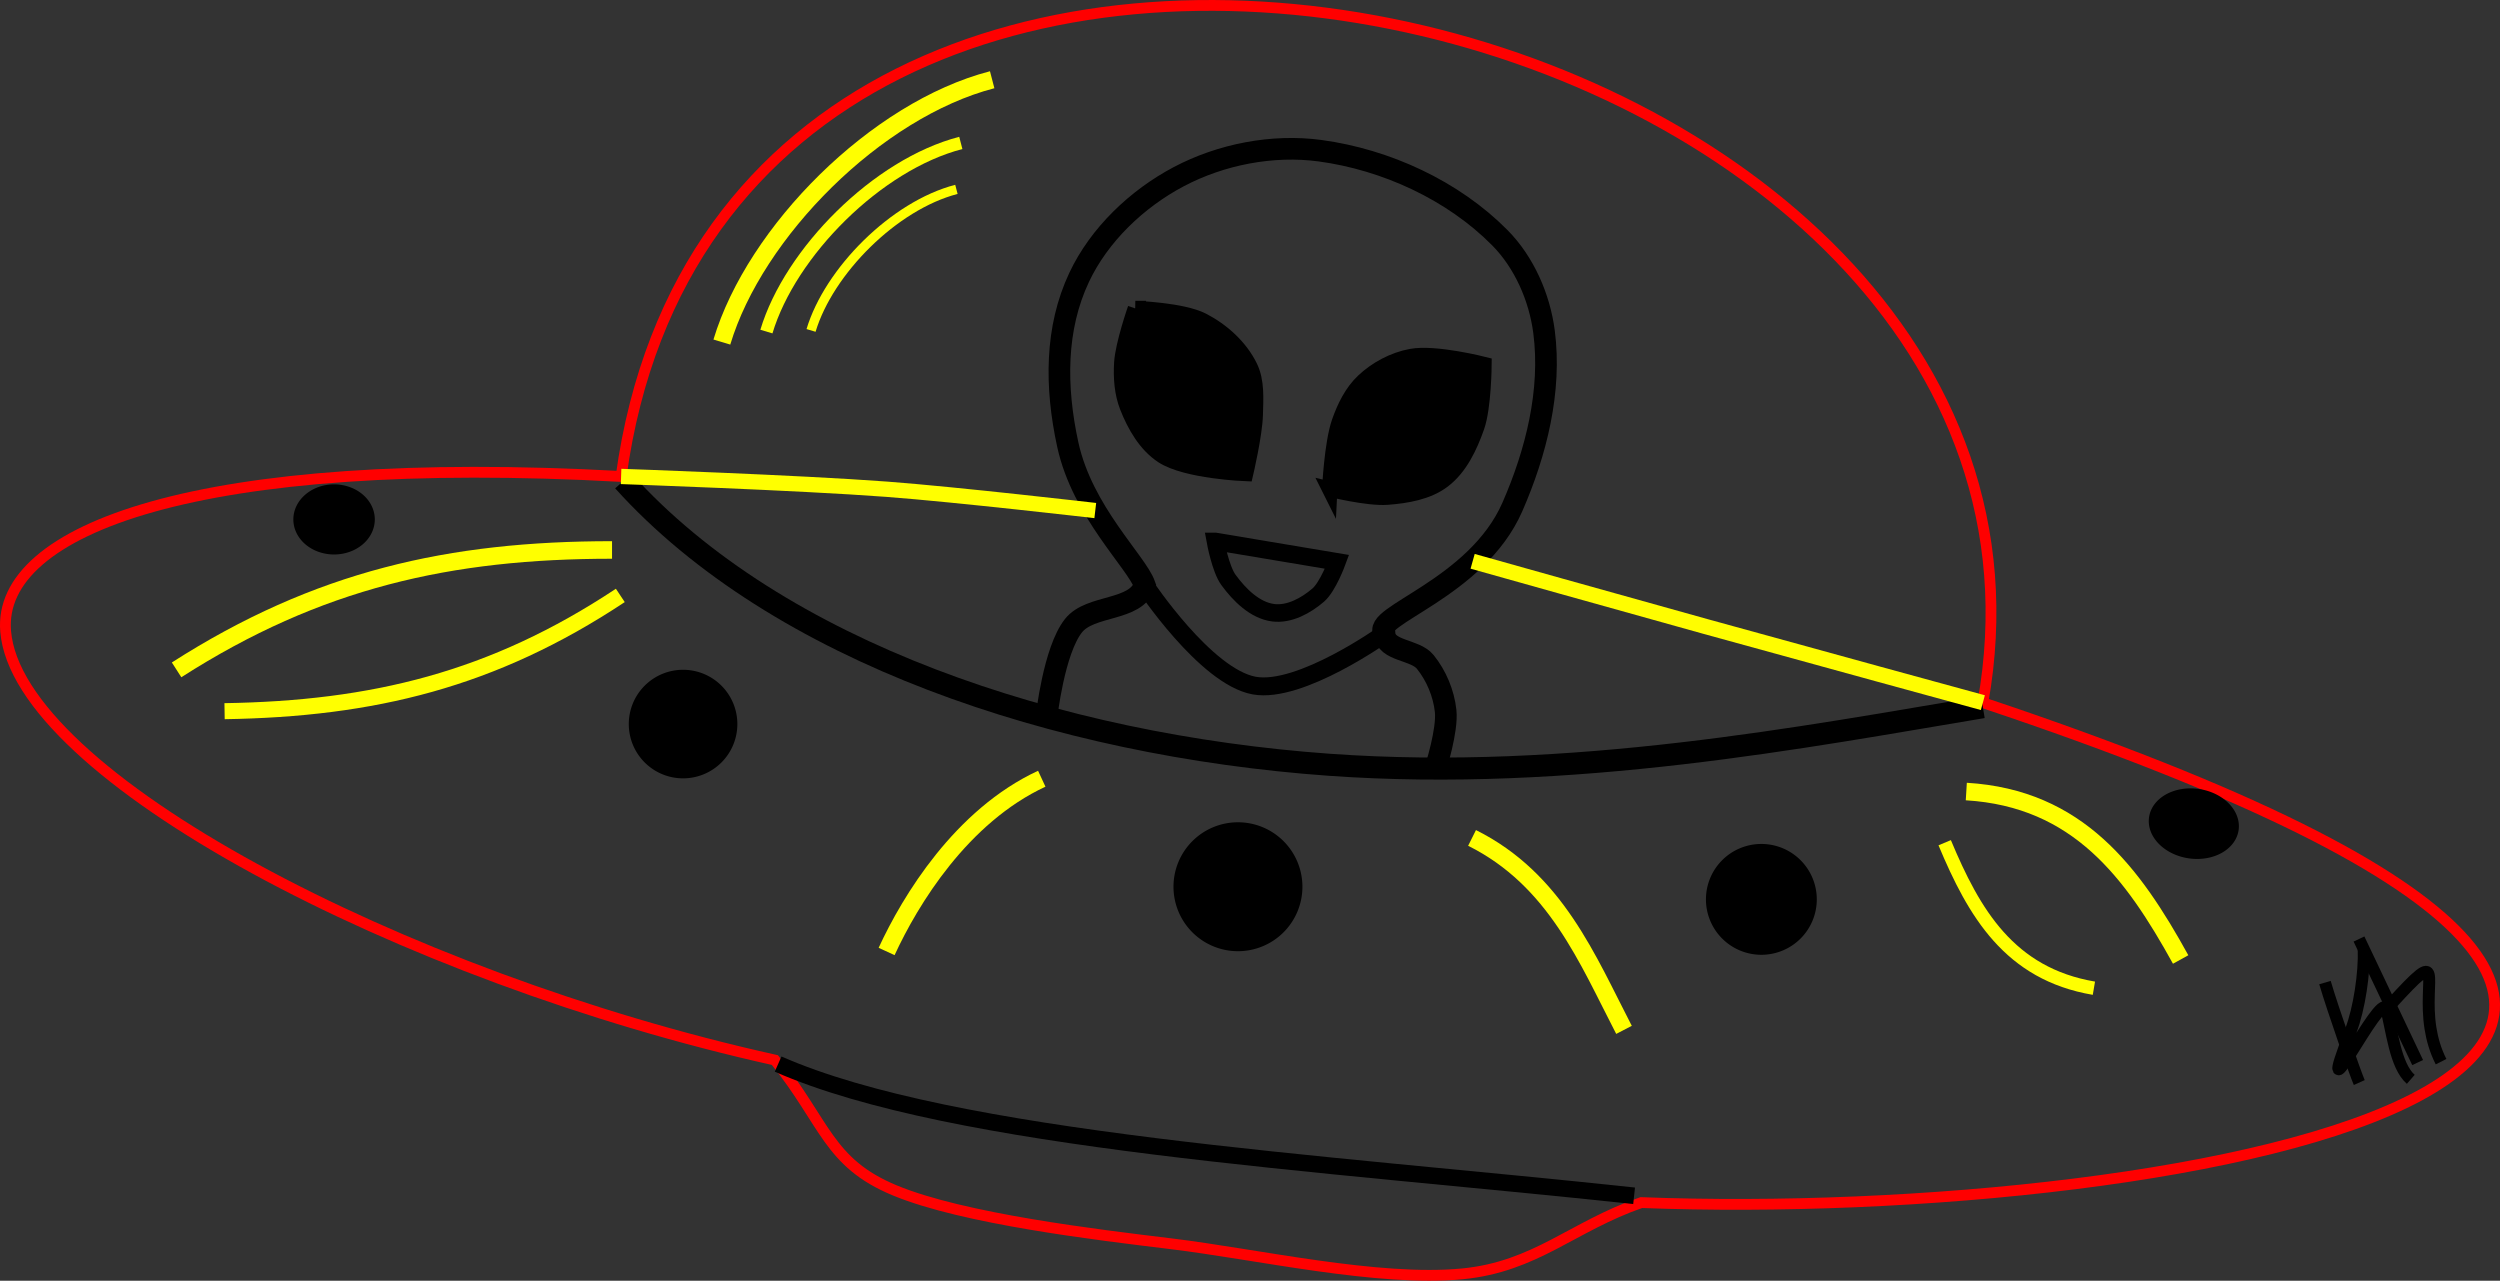 <?xml version="1.0" encoding="UTF-8" standalone="no"?>
<!-- Created with Inkscape (http://www.inkscape.org/) -->

<svg
   width="191.536mm"
   height="98.123mm"
   viewBox="0 0 191.536 98.123"
   version="1.1"
   id="svg1"
   xml:space="preserve"
   inkscape:version="1.3.2 (091e20e, 2023-11-25, custom)"
   sodipodi:docname="ufiok.svg"
   xmlns:inkscape="http://www.inkscape.org/namespaces/inkscape"
   xmlns:sodipodi="http://sodipodi.sourceforge.net/DTD/sodipodi-0.dtd"
   xmlns="http://www.w3.org/2000/svg"
   xmlns:svg="http://www.w3.org/2000/svg"><rect x="0" y="0" width="191.536" height="98.123" fill="#333333" stroke="none"/><sodipodi:namedview
     id="namedview1"
     pagecolor="#ffffff"
     bordercolor="#000000"
     borderopacity="0.25"
     inkscape:showpageshadow="2"
     inkscape:pageopacity="0.0"
     inkscape:pagecheckerboard="0"
     inkscape:deskcolor="#d1d1d1"
     inkscape:document-units="mm"
     inkscape:zoom="0.93103385"
     inkscape:cx="325.9817"
     inkscape:cy="220.72237"
     inkscape:window-width="1920"
     inkscape:window-height="974"
     inkscape:window-x="-11"
     inkscape:window-y="-11"
     inkscape:window-maximized="1"
     inkscape:current-layer="layer1" /><defs
     id="defs1" /><g
     inkscape:label="Layer 1"
     inkscape:groupmode="layer"
     id="layer1"
     transform="translate(-9.751,-18.077)"><path
       style="fill:none;stroke:#ff0000;stroke-width:0.827"
       d="M 135.498,110.212 C 176.868,111.803 244.382,99.537 161.668,71.911 171.316,17.884 65.811,-6.993 57.336,54.58 25.091,52.812 9.545,58.584 10.183,66.433 11.083,77.501 40.537,92.942 69.121,99.294 c 3.887,4.826 4.063,7.861 9.182,9.984 5.265,2.184 15.497,3.399 21.178,4.09 6.567,0.799 15.852,2.923 22.286,2.307 5.633,-0.539 8.452,-3.635 13.731,-5.463 z"
       id="path1"
       sodipodi:nodetypes="cccscsssc" /><path
       style="fill:none;stroke:#000000;stroke-width:1.69;stroke-dasharray:none;stroke-opacity:1"
       d="M 57.509,54.926 C 69.303,68.014 90.666,75.171 111.588,76.669 c 18.575,1.33 36.621,-2.168 50.08,-4.411"
       id="path2"
       sodipodi:nodetypes="csc" /><path
       id="path3"
       style="stroke-width:0.827"
       d="m 38.466,57.873 a 3.12,2.686 0 0 1 -3.12,2.686 3.12,2.686 0 0 1 -3.12,-2.686 3.12,2.686 0 0 1 3.12,-2.686 3.12,2.686 0 0 1 3.12,2.686 z" /><path
       id="path4"
       style="stroke-width:0.827"
       d="m 66.243,73.551 a 4.159,4.159 0 0 1 -4.159,4.159 4.159,4.159 0 0 1 -4.159,-4.159 4.159,4.159 0 0 1 4.159,-4.159 4.159,4.159 0 0 1 4.159,4.159 z" /><path
       id="path5"
       style="stroke-width:0.827"
       d="m 109.535,86.014 a 4.939,4.939 0 0 1 -4.939,4.939 4.939,4.939 0 0 1 -4.939,-4.939 4.939,4.939 0 0 1 4.939,-4.939 4.939,4.939 0 0 1 4.939,4.939 z" /><path
       id="path6"
       style="stroke-width:0.827"
       d="m 148.943,86.982 a 4.246,4.246 0 0 1 -4.246,4.246 4.246,4.246 0 0 1 -4.246,-4.246 4.246,4.246 0 0 1 4.246,-4.246 4.246,4.246 0 0 1 4.246,4.246 z" /><path
       id="path7"
       style="stroke-width:0.827"
       transform="rotate(8.171)"
       d="m 191.029,55.083 a 3.466,2.686 0 0 1 -3.466,2.686 3.466,2.686 0 0 1 -3.466,-2.686 3.466,2.686 0 0 1 3.466,-2.686 3.466,2.686 0 0 1 3.466,2.686 z" /><path
       style="fill:none;fill-opacity:1;stroke:#000000;stroke-width:1.272;stroke-dasharray:none;stroke-opacity:1"
       d="m 69.365,99.601 c 13.445,5.917 41.559,7.512 65.582,10.091"
       id="path8"
       sodipodi:nodetypes="cc" /><path
       style="fill:none;fill-opacity:1;stroke:#000000;stroke-width:1.658;stroke-dasharray:none;stroke-opacity:1"
       d="m 119.726,76.961 c 0,0 0.945,-2.933 0.781,-4.421 -0.148,-1.346 -0.71,-2.696 -1.56,-3.75 -0.795,-0.985 -3.015,-0.8 -3.12,-2.166 -1.173,-1.328 7.041,-3.416 9.792,-9.705 1.824,-4.168 3.017,-8.92 2.426,-13.432 -0.344,-2.626 -1.517,-5.308 -3.38,-7.192 -3.587,-3.629 -8.721,-5.988 -13.778,-6.672 -3.638,-0.492 -7.587,0.277 -10.832,1.993 -3.196,1.69 -6.086,4.441 -7.626,7.712 -1.832,3.892 -1.844,8.35 -0.867,12.825 1.123,5.139 5.259,8.965 5.893,10.745 -0.68,2.036 -4.159,1.472 -5.459,3.114 -1.511,1.908 -2.068,7.004 -2.068,7.004"
       id="path9"
       sodipodi:nodetypes="caacsaaaasscac" /><path
       style="fill:none;fill-opacity:1;stroke:#ffff00;stroke-width:1.172;stroke-dasharray:none;stroke-opacity:1"
       d="m 57.336,54.58 c 0,0 13.573,0.47 20.342,0.979 5.342,0.401 15.987,1.634 15.987,1.634"
       id="path10"
       sodipodi:nodetypes="csc" /><path
       style="fill:none;fill-opacity:1;stroke:#fffd00;stroke-width:1.172;stroke-dasharray:none;stroke-opacity:1"
       d="m 122.576,61.081 c 0,0 11.912,3.35 17.874,5.003 7.068,1.96 21.217,5.827 21.217,5.827"
       id="path11"
       sodipodi:nodetypes="csc" /><path
       style="fill:#000000;fill-opacity:1;stroke:#000000;stroke-width:1.172;stroke-dasharray:none;stroke-opacity:1"
       d="m 96.734,41.71 c 0,0 -0.957,2.738 -1.042,4.167 -0.067,1.13 0.014,2.316 0.429,3.37 0.564,1.434 1.407,2.91 2.696,3.753 1.817,1.188 6.369,1.36 6.369,1.36 0,0 0.699,-2.981 0.739,-4.501 0.032,-1.233 0.134,-2.568 -0.406,-3.676 -0.743,-1.524 -2.13,-2.778 -3.638,-3.554 -1.55,-0.797 -5.147,-0.919 -5.147,-0.919 z"
       id="path12"
       sodipodi:nodetypes="cssscsssc" /><path
       style="fill:#000000;fill-opacity:1;stroke:#000000;stroke-width:1.172;stroke-dasharray:none;stroke-opacity:1"
       d="m 111.624,55.558 c 0,0 0.163,-3.511 0.735,-5.147 0.399,-1.141 0.961,-2.294 1.838,-3.125 1.002,-0.948 2.32,-1.648 3.676,-1.9 1.838,-0.342 5.576,0.613 5.576,0.613 0,0 -0.021,3.266 -0.551,4.779 -0.535,1.524 -1.289,3.126 -2.574,4.105 -1.187,0.905 -2.801,1.172 -4.289,1.287 -1.48,0.114 -4.412,-0.613 -4.412,-0.613 z"
       id="path13"
       sodipodi:nodetypes="cssscsssc" /><path
       style="fill:none;fill-opacity:1;stroke:#000000;stroke-width:1.372;stroke-dasharray:none;stroke-opacity:1"
       d="m 97.457,62.899 c 0,0 4.646,7.014 8.377,7.702 3.526,0.65 9.994,-3.976 9.994,-3.976"
       id="path14"
       sodipodi:nodetypes="cac" /><path
       style="fill:none;fill-opacity:1;stroke:#000000;stroke-width:1.345;stroke-dasharray:none;stroke-opacity:1"
       d="m 102.873,59.562 9.315,1.56 c 0,0 -0.698,1.899 -1.43,2.536 -0.937,0.815 -2.235,1.524 -3.466,1.363 -1.404,-0.182 -2.587,-1.371 -3.423,-2.513 -0.612,-0.837 -0.997,-2.946 -0.997,-2.946 z"
       id="path15"
       sodipodi:nodetypes="ccsssc" /><path
       style="fill:none;fill-opacity:1;stroke:#ffff00;stroke-width:1.345;stroke-dasharray:none;stroke-opacity:1"
       d="M 65.056,44.284 C 67.594,35.83 76.879,26.49 85.766,24.186"
       id="path16" /><path
       style="fill:none;fill-opacity:1;stroke:#ffff00;stroke-width:0.967;stroke-dasharray:none;stroke-opacity:1"
       d="M 68.469,43.48 C 70.295,37.401 76.972,30.684 83.363,29.027"
       id="path17" /><path
       style="fill:none;fill-opacity:1;stroke:#ffff00;stroke-width:0.723;stroke-dasharray:none;stroke-opacity:1"
       d="M 71.889,43.393 C 73.254,38.847 78.247,33.825 83.026,32.586"
       id="path18" /><path
       style="fill:none;fill-opacity:1;stroke:#ffff00;stroke-width:1.345;stroke-dasharray:none;stroke-opacity:1"
       d="M 23.28,69.398 C 34.095,62.473 44.229,60.212 56.642,60.212"
       id="path19" /><path
       style="fill:none;fill-opacity:1;stroke:#ffff00;stroke-width:1.228;stroke-dasharray:none;stroke-opacity:1"
       d="m 57.276,63.695 c -9.771,6.478 -18.989,8.689 -30.32,8.869"
       id="path22" /><path
       style="fill:none;fill-opacity:1;stroke:#ffff00;stroke-width:1.345;stroke-dasharray:none;stroke-opacity:1"
       d="m 89.565,77.739 c -6.158,2.858 -10.071,9.3 -11.887,13.235"
       id="path24" /><path
       style="fill:none;fill-opacity:1;stroke:#ffff00;stroke-width:1.345;stroke-dasharray:none;stroke-opacity:1"
       d="m 122.531,82.274 c 6.404,3.193 8.849,9.318 11.642,14.706"
       id="path25" /><path
       style="fill:none;fill-opacity:1;stroke:#ffff00;stroke-width:1.345;stroke-dasharray:none;stroke-opacity:1"
       d="m 160.398,78.72 c 8.57,0.518 12.745,6.204 16.422,12.868"
       id="path26" /><path
       style="fill:none;fill-opacity:1;stroke:#ffff00;stroke-width:1.029;stroke-dasharray:none;stroke-opacity:1"
       d="m 170.174,93.789 c -6.478,-1.102 -9.185,-5.773 -11.432,-11.148"
       id="path27" /><g
       id="g32"
       style="stroke-width:1.4;stroke-dasharray:none"
       transform="matrix(0.654,-0.014,0.014,0.654,68.024,36.188)"><path
         style="fill:none;fill-opacity:1;stroke:#000000;stroke-width:1.4;stroke-dasharray:none;stroke-opacity:1"
         d="m 181.308,91.294 c 0.868,3.216 3.38,10.887 3.765,11.794"
         id="path29" /><path
         style="fill:none;fill-opacity:1;stroke:#000000;stroke-width:1.4;stroke-dasharray:none;stroke-opacity:1"
         d="m 185.926,87.493 c 0.049,2.731 -0.673,6.972 -1.705,9.485 -5.052,12.292 3.63,-4.698 4.192,-2.451 0.611,2.442 0.905,6.681 2.7,8.312"
         id="path30"
         sodipodi:nodetypes="cssc" /><path
         style="fill:none;fill-opacity:1;stroke:#000000;stroke-width:1.4;stroke-dasharray:none;stroke-opacity:1"
         d="m 185.4,86.278 6.558,14.614"
         id="path31"
         sodipodi:nodetypes="cc" /><path
         style="fill:none;fill-opacity:1;stroke:#000000;stroke-width:1.4;stroke-dasharray:none;stroke-opacity:1"
         d="m 189.017,93.958 c 6.629,-6.96 3.737,-2.916 4.528,2.944 0.17,1.262 0.512,2.608 1.156,3.947"
         id="path32"
         sodipodi:nodetypes="csc" /></g></g></svg>
